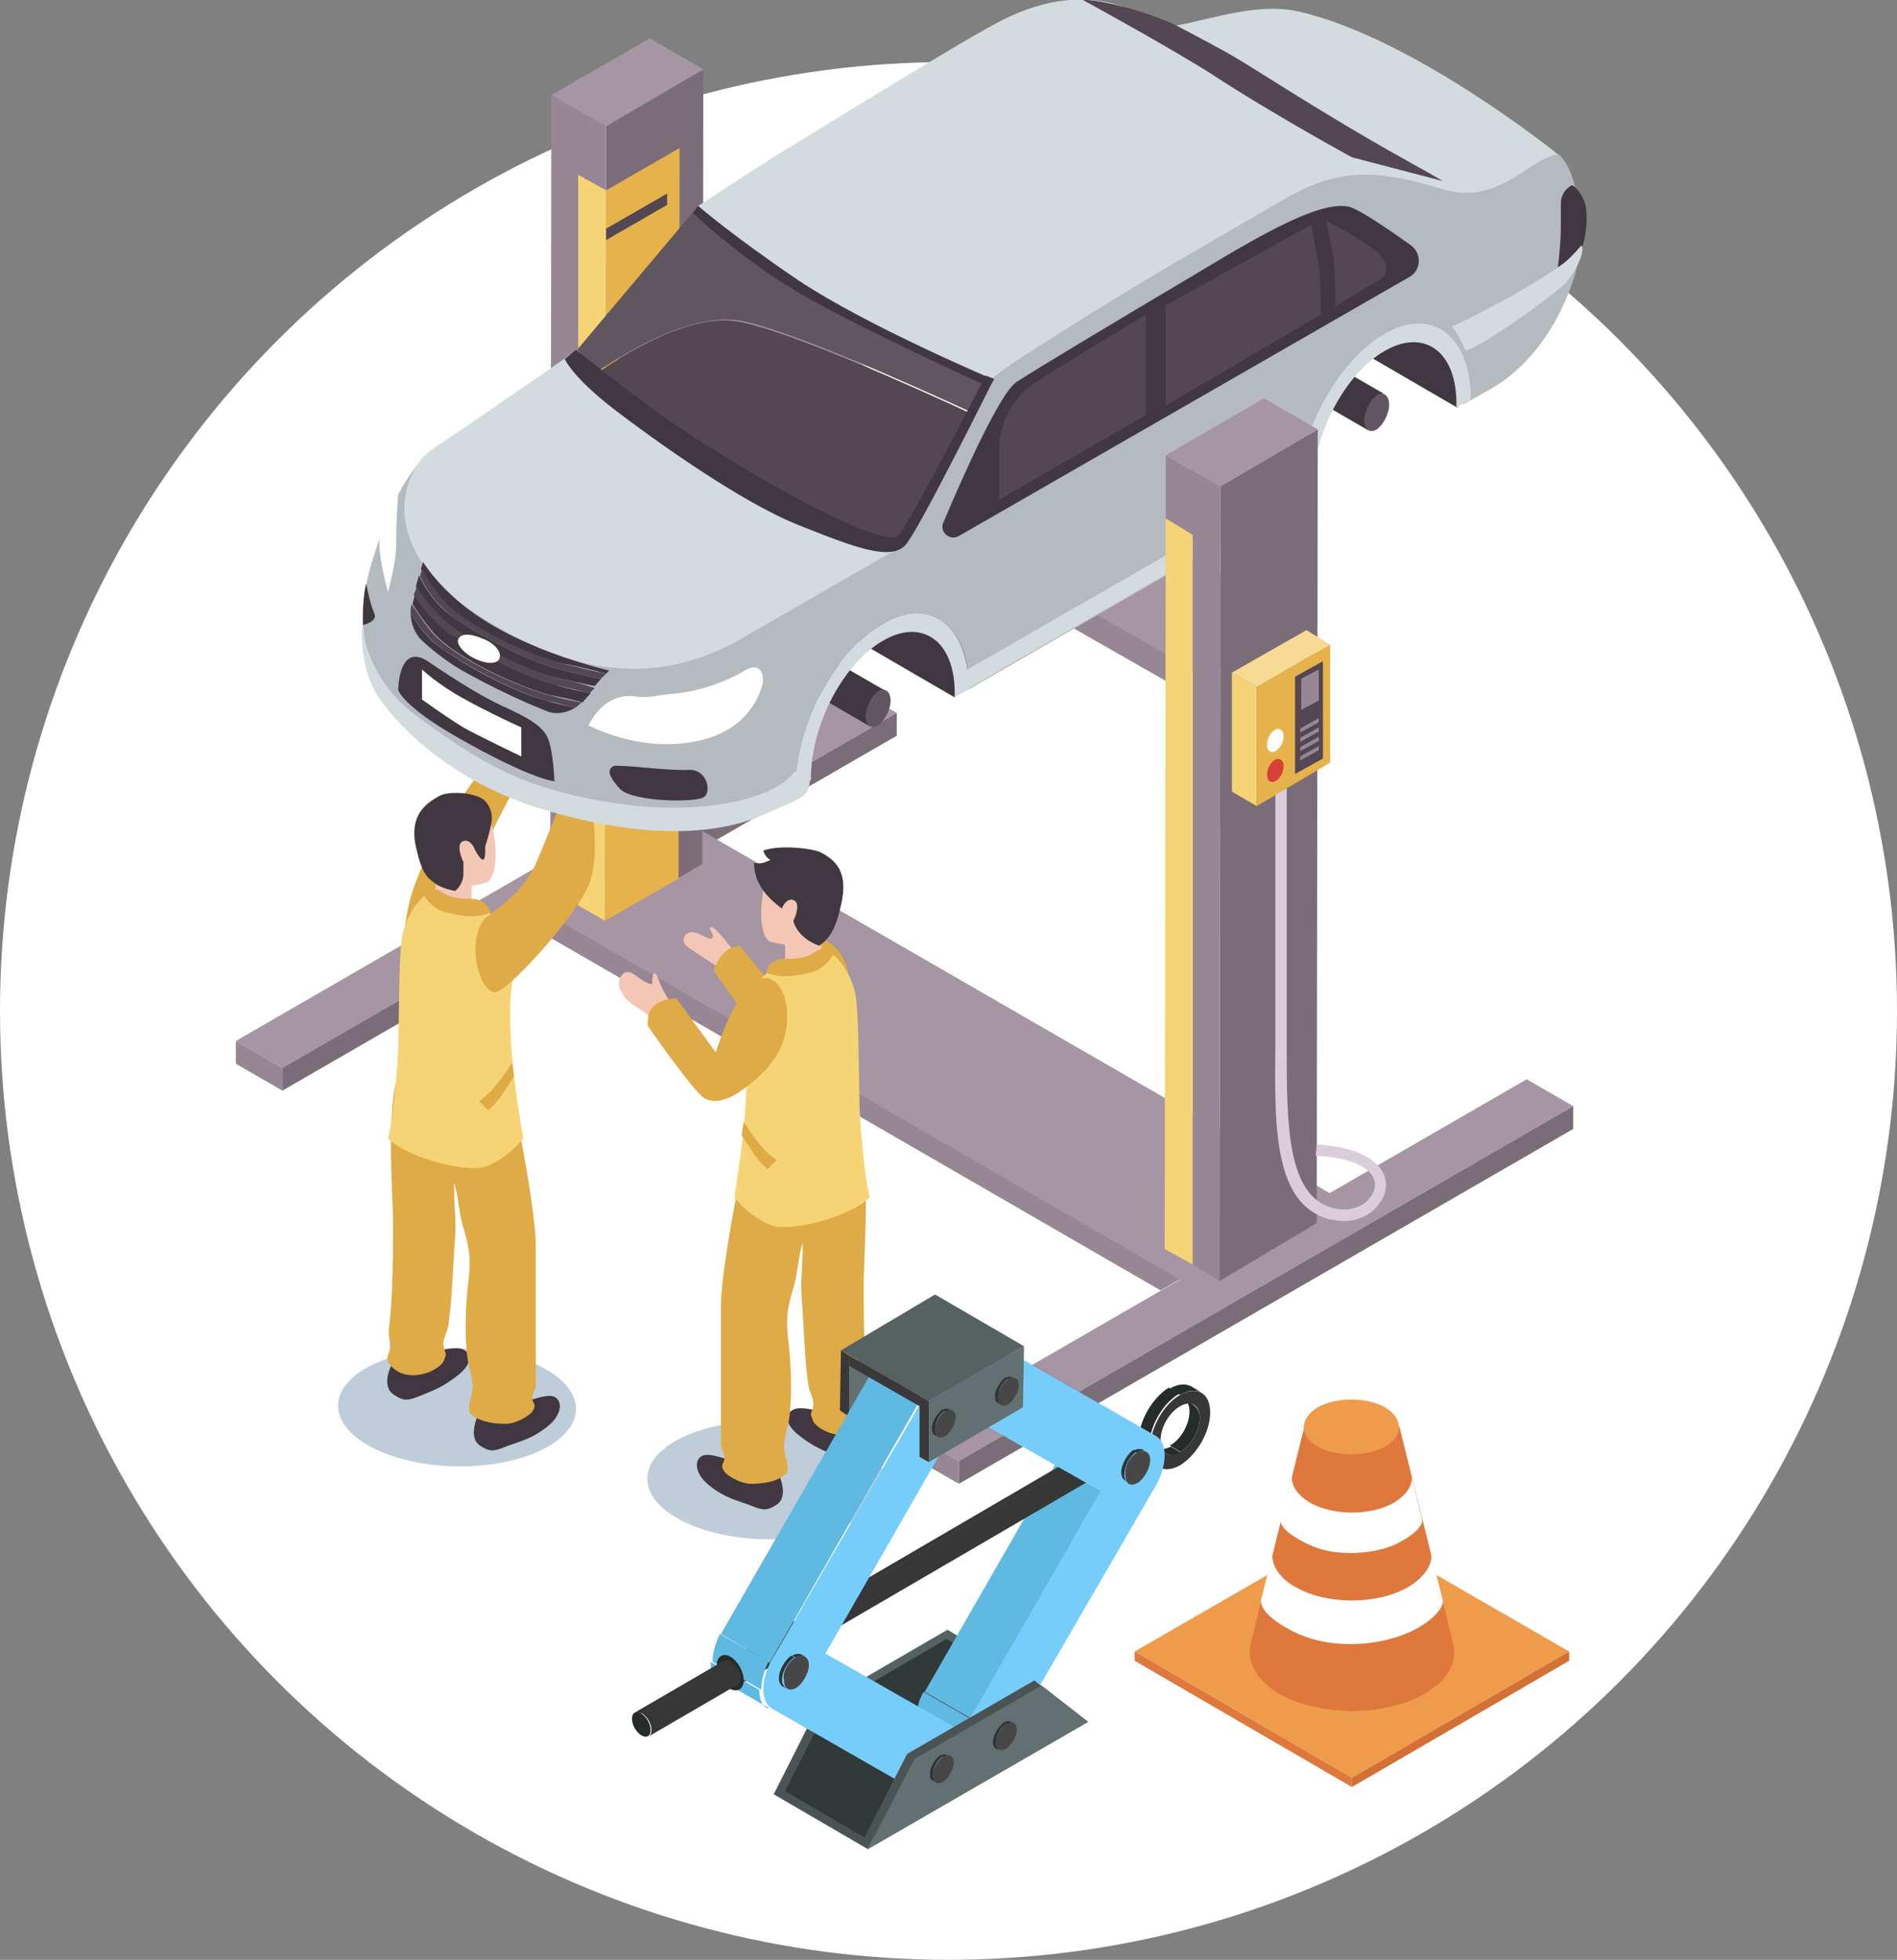 <?xml version="1.0" encoding="utf-8"?>
<!-- Generator: Adobe Illustrator 25.3.1, SVG Export Plug-In . SVG Version: 6.00 Build 0)  -->
<svg version="1.1" id="レイヤー_1" xmlns="http://www.w3.org/2000/svg" xmlns:xlink="http://www.w3.org/1999/xlink" x="0px"
	 y="0px" viewBox="0 0 183.4 189.4" style="enable-background:new 0 0 183.4 189.4;" xml:space="preserve">
<rect x="0" y="0" width="183.4" height="189.4" fill="#808080" stroke="none"/>
<style type="text/css">
	.st0{fill:#FFFFFF;}
	.st1{fill:#BFCCD9;}
	.st2{fill:#A695A3;}
	.st3{fill:#7B6D78;}
	.st4{fill:#978795;}
	.st5{fill:#F6D375;}
	.st6{fill:#E6B24C;}
	.st7{fill:#534751;}
	.st8{fill:#DEAB46;}
	.st9{fill:#413740;}
	.st10{fill:#F4C6B5;}
	.st11{fill:#D4DBDF;}
	.st12{fill:#60565F;}
	.st13{opacity:0.15;}
	.st14{fill:#D9CED9;}
	.st15{fill:#F7DB94;}
	.st16{fill:#D64037;}
	.st17{fill:#EE9C4B;}
	.st18{fill:#DE783C;}
	.st19{fill:#D37036;}
	.st20{enable-background:new    ;}
	.st21{fill:#262B2B;}
	.st22{fill:#373737;}
	.st23{fill:#637071;}
	.st24{fill:#39383A;}
	.st25{fill:#4A5455;}
	.st26{fill:#313838;}
	.st27{fill:#556162;}
	.st28{fill:#60B9E0;}
	.st29{clip-path:url(#SVGID_2_);enable-background:new    ;}
	.st30{clip-path:url(#SVGID_4_);enable-background:new    ;}
	.st31{fill:#BCC5C6;}
	.st32{fill:#753713;}
	.st33{fill:#B94530;}
	.st34{fill:#76CDF9;}
	.st35{clip-path:url(#SVGID_6_);enable-background:new    ;}
	.st36{clip-path:url(#SVGID_8_);enable-background:new    ;}
	.st37{fill:#566262;}
	.st38{fill:#2E3535;}
	.st39{fill:#474747;}
</style>
<g>
	<circle class="st0" cx="91.7" cy="97.7" r="91.7"/>
</g>
<ellipse transform="matrix(1.772786e-02 -1 1 1.772786e-02 -92.598 177.696)" class="st1" cx="44.1" cy="136" rx="5.7" ry="11.5"/>
<ellipse transform="matrix(1.772786e-02 -1 1 1.772786e-02 -70.332 214.62)" class="st1" cx="74.1" cy="143.1" rx="5.7" ry="11.5"/>
<g>
	<g>
		<g>
			<polygon class="st2" points="152.1,106.9 92.7,141.2 88.2,138.6 147.6,104.3 			"/>
			<polygon class="st3" points="152.1,106.9 152.1,109.1 92.7,143.4 92.7,141.2 			"/>
			<polygon class="st4" points="88.2,138.6 88.2,140.8 92.7,143.4 92.7,141.2 			"/>
		</g>
		<g>
			<polygon class="st2" points="86.7,68.9 27.3,103.2 22.8,100.6 82.2,66.3 			"/>
			<polygon class="st3" points="86.7,68.9 86.7,71.1 27.3,105.4 27.3,103.2 			"/>
			<polygon class="st4" points="53,88.3 53,90.5 112.2,124.7 114.1,123.6 			"/>
			<polygon class="st4" points="22.8,100.6 22.8,102.8 27.3,105.4 27.3,103.2 			"/>
		</g>
		<polygon class="st2" points="116.4,125 50,86.6 64.4,78.3 130.8,116.6 		"/>
		<g>
			<polygon class="st3" points="67.9,83.5 58.5,89 58.6,12.2 68,6.7 			"/>
			<polygon class="st4" points="58.6,12.2 53.3,9.2 53.2,85.9 58.5,89 			"/>
			<polygon class="st5" points="55.9,16.9 55.9,87.5 58.5,89 58.6,18.4 			"/>
			<polygon class="st6" points="65.7,14.3 65.6,84.9 58.5,89 58.6,18.4 			"/>
			<polygon class="st2" points="53.3,9.2 58.6,12.2 68,6.7 62.8,3.7 			"/>
		</g>
		<polygon class="st2" points="88.2,49.2 116.3,65.5 125.7,60 97.7,43.7 		"/>
		<polygon class="st4" points="88.2,49.2 88.2,50.7 98.5,57.7 112.7,65.8 112.7,63.2 		"/>
		<g>
			<polygon class="st2" points="58.5,31.9 86.7,48.1 96.1,42.6 68,26.3 			"/>
			<polygon class="st4" points="58.5,31.9 58.6,34 74,43 86.7,49.8 86.7,48.1 			"/>
			<polygon class="st3" points="96.1,42.6 86.7,48.1 86.7,49.8 96.1,44.2 			"/>
		</g>
		<polygon class="st7" points="64.5,43 58.6,46.3 58.6,47.5 64.5,44.1 		"/>
		<polygon class="st7" points="64.5,34.7 58.6,38.1 58.6,39.2 64.5,35.8 		"/>
		<polygon class="st7" points="64.5,27 58.6,30.4 58.6,31.5 64.5,28.1 		"/>
		<polygon class="st7" points="64.5,18.7 58.6,22.1 58.6,23.2 64.5,19.8 		"/>
		<g>
			<path class="st8" d="M39,91.1c0,0,0.1-1.9,0.6-4c0.4-1.6,1.5-4.2,2.3-5.7c2-3.5,5.9-8.8,5.9-8.8l2.9,1.8c0,0-3.3,6.1-3.6,7
				c-0.3,0.9-3.8,9-3.8,9L39,91.1z"/>
			<path class="st9" d="M48.7,136.3c0,0,2.9-1.3,4.3-1.4c1.4-0.1,1.6,1.6,0,2.9c-1.6,1.3-2.8,1.5-4.1,2c-1.2,0.5-1.6,0.5-2.5-0.1
				c-1.2-0.8-0.2-2.9-0.2-2.9L48.7,136.3z"/>
			<path class="st9" d="M40.3,131.3c0,0,2.3-1,3.7-1c1.4-0.1,2,1.2,0.4,2.5c-1.6,1.3-2.6,1.6-3.8,2.1c-1.2,0.5-1.6,0.5-2.5-0.1
				c-1.3-0.8-0.3-2.9-0.2-2.9L40.3,131.3z"/>
			<path class="st8" d="M48.9,102.7c0,0,2.9,13.4,2.9,17.7c0,4.6,0,10.2,0,13.3c0,0.7-0.6,1.2-0.2,1.9c0.2,0.3,0,0.7-0.3,1
				c-0.6,0.5-1.6,1-2.4,1c-2.8,0-3.5-1.1-3.5-1.1s-0.1-0.4,0-1c0.1-0.4,0.3-0.9,0.3-1.6c-0.1-1.4-0.5-1.8-0.6-3.6
				c-0.2-2,0-5.2,0.2-6.6c0.3-2.6-0.1-3.6-0.6-5.4c-0.3-1-0.4-2.8-0.8-4c0,3.4,0.3,3,0,6.7c-0.1,1.4-0.2,4.5-0.5,6.7
				c-0.1,0.9-0.3,1.1-0.5,1.8c-0.1,0.7,0.1,1,0.2,1.3c0,0.3-0.2,0.7-0.3,0.9c-0.9,1.1-3.6,1.9-5,0.3c-0.3-0.4-0.5-0.6-0.2-1.3
				c0.3-0.6-0.1-1.4,0-2.3c0.4-3.1,0.4-7.7,0.4-10.6c-0.1-4-0.9-13.8,1.5-15.7C41.4,100.7,48.9,102.7,48.9,102.7z"/>
			<path class="st10" d="M45.6,78.2c-1-0.7-2.9-0.5-3.8,1.3c-0.5,1,0.2,3.6,0.3,5.5c0.1,1.5-0.4,2.4-0.4,2.4s0,0,1.3,0.5
				c1.3,0.5,2.6,0,2.6,0l0-2.3c0,0,1.4-0.2,1.6-0.4c0.6-0.5,0.9-2.1,0.6-4.2C47.4,77.9,46,78.4,45.6,78.2z"/>
			<path class="st5" d="M49.9,93.7c0.8-1.6-1-3.7-1.8-4.7c-1-1.3-2.5-1.8-2.5-1.8L41,86.6c0,0-1.6,1.3-2.1,3.8
				c-0.3,1.5-0.3,5.6-0.4,10.9c-0.1,2.6-0.6,7.6-1,8.7c1.6,1.7,7.1,3.3,9.2,2.8c1.3-0.3,3.1-1.7,3.9-2.8
				C50.2,108.1,48.4,97.1,49.9,93.7z"/>
			<path class="st8" d="M46,86.9c-0.8-0.1-2.2,0.1-3.3-0.7c-1.2-0.8-1.7,0.3-1.7,0.3s0.6,1.2,1.9,1.6c1.3,0.4,3.2,0.7,4.5,0.1
				C47.3,87.4,46.5,87,46,86.9z"/>
			<path class="st9" d="M46.9,81.8c0.2-0.5,0.5-1.7,0.6-2.2c0.1-0.6,0.1-1.4-0.6-2.2c-0.8-0.8-3.4-1-4.4-0.5c-1,0.6-3,1.6-2.3,4.9
				c0.6,2.7,1.1,3,1.9,3.6c0.7,0.5,1.9,0.7,1.9,0.7s0.7-0.5,0.8-1.5c0-0.3,0-1.3,0-1.3s-0.7-1.4-0.2-1.9c0.6-0.5,1.2,0.3,1.3,0.7
				C46.5,83.2,47,83.7,46.9,81.8z"/>
			<path class="st8" d="M47.1,88.6c-1.9,1.5-1.2,6.6,0.6,7.3c1,0.4,7.5-6.8,9.1-10.1c1.2-2.4,0.5-7.3,0.5-7.3L54,78.1
				c0,0-1.3,3.3-2.3,5.6C50.6,85.9,49.2,87,47.1,88.6z"/>
			<path class="st8" d="M49.5,102.7c0,0-1.2,1.9-2,2.7c-0.8,0.8-1.2,1-1.2,1l0.9,0.9c0,0,0.8-0.7,1.4-1.6c0.6-0.9,1.1-1.7,1.1-1.7
				L49.5,102.7z"/>
		</g>
		<g>
			<path class="st9" d="M92.3,67.4l-11.7-6.8c0,0,2-4,7-2.6c5,1.4,7.8,3.1,7.8,3.1L92.3,67.4z"/>
			<path class="st9" d="M140.9,39.4l-11.7-6.8c0,0,2-4,7-2.6c5,1.4,7.8,3.1,7.8,3.1L140.9,39.4z"/>
			<path class="st11" d="M150.6,14.9c0,0-14-11.3-25.1-13.8c-4.6-1-9.6,1.3-13.5,1.6l-4.1,4L137.7,25l12.2-6.5
				C151,17.8,151.7,15.5,150.6,14.9z"/>
			<g>
				<path class="st7" d="M56.8,36.7c1.3,1.6,4,4,9.2,7.7c12.7,8.9,21.6,8.2,21.6,8.2l7-12.3c-7.3-3.4-18.4-8.3-23.1-9.2
					C66.9,30.2,60.7,33.9,56.8,36.7z"/>
				<path class="st12" d="M67.5,19.9L55.8,33.8c0,0-0.8,0.6,1,2.8c3.9-2.8,10.1-6.4,14.8-5.6c4.7,0.9,15.7,5.8,23.1,9.2l1.9-3.4
					L67.5,19.9z"/>
			</g>
			<path class="st11" d="M67.5,19.9c0,0,1.3,1.9,8.9,7.2c7.1,5,20.1,9.8,20.1,9.8s9.3-7,16.6-11.1c7.3-4.1,20.2-9.4,20.2-9.4
				L112,2.6c0,0-5.7-5.6-15.4-0.5C93,4,86.4,8.1,77.2,13.7C73.7,15.8,70.3,18.1,67.5,19.9z"/>
			<path class="st11" d="M130.4,14.9l6.2,1.1l6.2,3.4c0,0-12.2-1.6-13.4-2.1C128.2,16.8,130.4,14.9,130.4,14.9z"/>
			<polygon class="st9" points="84.1,70.2 69.8,61.9 70.6,58.1 85.5,66.7 			"/>
			<path class="st12" d="M86.1,67.7c0,0.9-0.6,2-1.2,2.4c-0.7,0.4-1.2,0-1.2-0.9c0-0.9,0.6-2,1.2-2.4C85.5,66.4,86.1,66.8,86.1,67.7
				z"/>
			<polygon class="st9" points="132.3,41.6 118,33.3 118.8,29.4 133.7,38 			"/>
			<path class="st12" d="M134.3,39.1c0,0.9-0.6,2-1.2,2.4c-0.7,0.4-1.2,0-1.2-0.9c0-0.9,0.6-2,1.2-2.4
				C133.7,37.8,134.3,38.2,134.3,39.1z"/>
			<g>
				<path class="st11" d="M150.6,14.9c-2.8,0.5-5.3,4.5-10.3,3.6c-1.4-0.3-5.7-1.9-9.2-1.6c-3.7,0.3-5.8,1.7-9.1,3.6
					c-2.7,1.6-12.1,6.9-19.4,11.6c-4.1,2.6-6.9,4.2-7.9,5.9c-0.7,1.2-3.3,7.2-5.8,11.9c-0.5,0.9-1.1,1.8-1.9,2.6L41.1,44
					c0,0-2.6,2.7-4.2,7.5c-0.6,1.8-2.5,6.4-1.6,10.6c0.8,3.8,3.5,7.7,8.4,10.6c16.8,9.7,26.3,7.5,33.2,3.6c0-6.2,3.8-13.3,8.4-16
					c4.6-2.7,8.4,0.2,8.4,6.3c9.9-5.7,22.5-13,32.6-18.8c0.2-1.6,1.1-6.9,2-8.4c1.8-3.1,6.4-7.4,8.4-7.2c6.5,0.6,3.8,7.4,4.9,6.8
					c1.6-0.9,2.5-1.4,2.5-1.4c5.1-2.9,7.7-8.7,8.5-12.4C153,23.1,152.8,16.4,150.6,14.9z"/>
				<path class="st13" d="M150.6,14.9c-2.8,0.5-5.3,4.5-10.3,3.6c-1.4-0.3-5.7-1.9-9.2-1.6c-3.7,0.3-5.8,1.7-9.1,3.6
					c-2.7,1.6-12.1,6.9-19.4,11.6c-4.1,2.6-6.9,4.2-7.9,5.9c-0.7,1.2-3.3,7.2-5.8,11.9c-0.5,0.9-1.1,1.8-1.9,2.6L41.1,44
					c0,0-2.6,2.7-4.2,7.5c-0.6,1.8-2.5,6.4-1.6,10.6c0.8,3.8,3.5,7.7,8.4,10.6c16.8,9.7,26.3,7.5,33.2,3.6c0-6.2,3.8-13.3,8.4-16
					c4.6-2.7,8.4,0.2,8.4,6.3c9.9-5.7,22.5-13,32.6-18.8c0.2-1.6,1.1-6.9,2-8.4c1.8-3.1,6.4-7.4,8.4-7.2c6.5,0.6,3.8,7.4,4.9,6.8
					c1.6-0.9,2.5-1.4,2.5-1.4c5.1-2.9,7.7-8.7,8.5-12.4C153,23.1,152.8,16.4,150.6,14.9z"/>
				<path class="st11" d="M85.3,60.3c-4.6,2.7-8.4,9.8-8.4,16c0.2-0.1,0.4-0.2,0.6-0.4c0.1-0.1,0.4-0.3,0.9-0.5c0-0.1,0-0.1,0-0.2
					c0-5.1,3.1-11.1,7-13.3c3.8-2.2,7,0.1,6.9,5.3c0,0.1,0,0.1,0,0.2c0.4-0.3,0.9-0.5,1.4-0.8C93.6,60.4,89.9,57.6,85.3,60.3z"/>
			</g>
			<path class="st11" d="M133.8,32.3c-4.6,2.7-8.4,9.8-8.4,16c0.2-0.1,0.4-0.2,0.6-0.4c0.1-0.1,0.4-0.3,0.9-0.5c0-0.1,0-0.1,0-0.2
				c0-5.1,3.1-11.1,7-13.3c3.8-2.2,7,0.1,6.9,5.3c0,0.1,0,0.1,0,0.2c0.4-0.3,0.9-0.5,1.4-0.8C142.2,32.4,138.4,29.6,133.8,32.3z"/>
			<path class="st11" d="M55.8,33.8c0,0-5.8,4.1-13.7,9.4c-3.9,2.6-5.3,10.1,3.9,16.1c10.8,7.1,19,6.3,25.9,2.3
				c7.4-4.3,15.8-9.1,15.8-9.1s-5.7,0-17-6.8C61.4,40.4,55.8,33.8,55.8,33.8z"/>
			<path class="st9" d="M92.7,51.8c-0.9,0.5-1.9-0.4-1.5-1.3c1.9-4.5,5.5-12.6,7.1-13.6c2-1.3,9-5.5,17.6-10.6
				c6.3-3.8,11.9-7,14.6-6.3c1,0.3,3.8,2.2,5.9,3.7c1.1,0.8,1,2.5-0.2,3.1L92.7,51.8z"/>
			<path class="st7" d="M104.7,0c0,0,8.6,4.7,12.5,7.2c5.8,3.8,13.5,8,13.5,8l8.8,2.3c-2.4-1.4,0,0-4.6-2.6
				c-6.6-3.7-13.7-8.3-14.9-9c-1.6-1-4.7-2.6-6.4-3.5C110.1,0.8,105.8-0.1,104.7,0z"/>
			<path class="st0" d="M56.9,70.1c0.9-1.8,2.5-3.1,4.5-2.8c1.5,0.2,1.7-0.1,4.1-0.3c2.7-0.3,5.2-1.4,6.5-2.2c1.7-1,1.9,0.7,1.7,1.4
				c-0.7,2.5-2.6,4.3-5.1,5.1C62.6,73.2,56.9,70.1,56.9,70.1z"/>
			<g>
				<path class="st9" d="M54.3,64.1c1.6,0.3,3.2,0.7,4.3,1l0.3-0.3c0,0-7.6-1.7-12.9-5.4c-3.5-2.4-5.1-5.1-5.1-5.1L40.7,55
					c0.4,0.7,1,1.6,1.9,2.8C44.8,60.5,51.6,63.6,54.3,64.1z"/>
				<path class="st9" d="M53.8,65.5c1.3,0.3,2.6,0.6,3.7,0.8l0.6-0.7c-1.2-0.2-2.8-0.6-4.3-1c-2.9-0.8-7.1-3-9.9-4.9
					c-1.8-1.2-2.9-3-3.4-4.1l-0.3,1.1c0.4,0.7,1,1.5,1.9,2.5C44.5,61.8,51.2,65,53.8,65.5z"/>
				<path class="st9" d="M42.9,62.8c-1.6-1-2.6-2.5-3.2-3.6c0,1,0.4,2.1,1.2,2.8c1.1,1,2.6,2.2,4.5,3.2c3.5,1.9,5.9,2.9,7.4,3.5
					c0.9,0.4,2,0.2,2.8-0.3c-0.9-0.2-1.9-0.4-2.8-0.7C49.8,66.9,45.6,64.7,42.9,62.8z"/>
				<path class="st9" d="M43.5,61.2c-1.6-1.1-2.7-2.6-3.4-3.7l-0.2,0.8c0,0,0,0.1,0,0.1c0.4,0.7,1,1.5,1.8,2.5
					c2.1,2.7,9,5.7,11.6,6.3c1,0.2,2.1,0.4,3,0.7c0,0,0,0,0,0l0.8-0.9c-1.1-0.2-2.4-0.5-3.7-0.9C50.4,65.3,46.2,63,43.5,61.2z"/>
				<path class="st7" d="M41.6,60.9c-0.8-1-1.4-1.9-1.8-2.5c-0.1,0.3-0.1,0.6-0.1,0.8c0.6,1.1,1.6,2.5,3.2,3.6
					c2.8,1.9,7,4.1,9.9,4.9c1,0.2,1.9,0.5,2.8,0.7c0.2-0.1,0.4-0.3,0.6-0.5c-0.9-0.2-2-0.4-3-0.7C50.6,66.6,43.7,63.6,41.6,60.9z"/>
				<path class="st7" d="M53.8,65.5c-2.6-0.6-9.3-3.7-11.6-6.3c-0.9-1-1.5-1.8-1.9-2.5L40,57.5c0.7,1.1,1.9,2.6,3.4,3.7
					c2.8,1.9,7,4.1,9.9,4.9c1.3,0.3,2.6,0.6,3.7,0.9l0.5-0.5C56.4,66.1,55.1,65.8,53.8,65.5z"/>
				<path class="st7" d="M43.9,59.7c2.8,1.9,7,4.1,9.9,4.9c1.5,0.4,3.1,0.8,4.3,1l0.5-0.5c-1.1-0.2-2.7-0.6-4.3-1
					c-2.6-0.6-9.5-3.6-11.6-6.3c-1-1.2-1.6-2.2-1.9-2.8l-0.2,0.7C41.1,56.8,42.2,58.5,43.9,59.7z"/>
			</g>
			<path class="st0" d="M38.5,47.6c0,0-0.2,2.4-0.2,5c0,1.9-0.8,4.6-0.8,4.6s-1-3.7-0.8-5C36.9,49.5,38.5,47.6,38.5,47.6z"/>
			<path class="st9" d="M38.5,66.7c0,0,0-4.8,3-2.7c2.8,1.9,5.1,3.3,7,4.2c2.2,1,3.8,1.8,4.4,3c0.6,1.2,0.7,4.3,0.7,4.3
				s-2.1-0.1-9.3-4.2C39,68.3,38.5,66.7,38.5,66.7z"/>
			<path class="st0" d="M40.8,64.7l0,2.9c0,0,2.2,1.6,4,2.7c1.2,0.7,5.6,2.8,5.6,2.8l0-2.8c0,0-3.1-1.4-5.6-2.8
				C42.4,66.2,40.8,64.7,40.8,64.7z"/>
			<path class="st11" d="M35,60.3c0,0-0.4,4.1,1.6,7.1c2.1,3,7.3,8.4,16.5,11c10.4,3,17,2,20.8,0.3c3.8-1.7,4.3-1.6,4.4-3.4
				c0.1-1.8-1.6-0.6-1.6-0.6s-1.7,2.8-9.7,3.3c-4.3,0.3-9.8-0.5-14.3-1.9c-4.1-1.2-8.1-3.7-12-6.6C35.2,65.7,35,60.3,35,60.3z"/>
			<path class="st9" d="M59.5,74c-0.4,0-0.7,0.5-0.5,0.9c0.2,0.5,0.6,1,1,1.4c1.3,1.2,7.4,1.3,8.1,0.7c0.7-0.6,0.2-2.6-1.4-2.6
				C64.5,74.5,61.4,74,59.5,74z"/>
			<path class="st9" d="M35.4,56.4c0,0,0.4,2.1,0.8,2.9c0.3,0.8-1.1,1.1-1.1,1.1S35,57.9,35.4,56.4z"/>
			<path class="st0" d="M48.3,63.6c-0.2,0.6-1.2,0.6-2.3,0.1c-1.1-0.5-1.9-1.4-1.7-1.9c0.2-0.6,1.2-0.6,2.3-0.1
				C47.8,62.1,48.5,63,48.3,63.6z"/>
			<path class="st9" d="M54.6,34.7c0,0,0.7,1.7,4.7,4.8c3.9,3,12.3,9,17.8,11.2c5.5,2.2,9.1,3.6,10.5,1.9c1.4-1.7,8.5-16,8.5-16
				l-0.8-0.3c0,0-7.5,14.6-8.5,15.5c-0.9,0.8-7.9-1.9-20.4-10c-4.7-3.1-10.7-8-10.7-8L54.6,34.7z"/>
			<path class="st9" d="M67.5,19.9L67,20.6c0,0,4.4,4.2,9.9,7.5c5.5,3.3,18.7,9.3,18.7,9.3l0.5-0.7c0,0-12.3-5.2-18.9-9.6
				C70.7,22.7,67.5,19.9,67.5,19.9z"/>
			<polygon class="st11" points="126.4,45.8 93,65 93,66.9 93.5,66.6 126.8,47.4 			"/>
			<path class="st7" d="M110.8,30.4l0,9.7l-14.2,8.2c0,0,0-3.7,0-5.2c0-0.9,0.3-2.1,0.9-3.3c0.5-1,1.6-2.3,3-3.1
				C104.3,34.3,110.8,30.4,110.8,30.4z"/>
			<path class="st7" d="M112.7,29.5l0,9.7l15-8.8c0,0,0-3.7-0.2-4.8c-0.2-1-0.7-3.9-0.7-3.9L112.7,29.5z"/>
			<path class="st7" d="M128.2,21.3c0,0,0.6,2.7,0.7,3.7c0.2,1,0.2,4.6,0.2,4.6s3.4-2.1,4.2-2.5c0.8-0.4,1.4-1.6-0.6-3.1
				C131.2,22.9,128.2,21.3,128.2,21.3z"/>
			<path class="st9" d="M152,17.9l-0.2,0.1c-0.6,0.4-0.9,1-0.9,1.7l0,2.2c0,1.9-0.3,4-0.3,4l2.1-1.3c0,0,1-2.1,0.6-4.7
				C152.9,18.4,152,17.9,152,17.9z"/>
			<path class="st11" d="M140.3,31.6c0,0,6.3-2.9,10.8-6.1c0.7-0.5,1.8-1.8,1.8-1.8s0.6,0.8-1.4,3.5c-0.7,0.9-7.7,6-9.8,6.7
				C140.7,31.6,140.3,31.6,140.3,31.6z"/>
		</g>
		<g>
			<polygon class="st3" points="127.3,118.2 117.9,123.8 118,47 127.4,41.5 			"/>
			<polygon class="st4" points="118,47 112.7,44 112.7,50.1 115.3,51.7 115.3,122.2 117.9,123.8 			"/>
			<polygon class="st5" points="112.7,50.1 112.6,120.7 115.3,122.2 115.3,51.7 			"/>
			<polygon class="st2" points="112.7,44 118,47 127.4,41.5 122.2,38.5 			"/>
		</g>
		<g>
			<path class="st14" d="M129.9,118c-0.5,0-1-0.1-1.5-0.2c-5.2-1.5-5.2-8.8-5.1-16.6l0-29.8l1.1,0l0,29.8c0,7.3,0,14.2,4.3,15.5
				c1.7,0.5,3.1-0.1,3.7-0.9c0.5-0.6,0.7-1.3,0.4-1.9c-0.2-0.6-1.3-2-5.6-2.2l0.1-1.1c4.8,0.3,6.1,2,6.5,2.9c0.4,1,0.2,2.1-0.6,3
				C132.4,117.5,131.2,118,129.9,118z"/>
		</g>
		<g>
			<polygon class="st5" points="119.1,65 119.1,76.5 121.5,77.9 121.5,66.4 			"/>
			<polygon class="st15" points="119.1,65 121.5,66.4 128.6,62.3 126.3,60.9 			"/>
			<polygon class="st6" points="128.6,73.7 121.5,77.9 121.5,66.4 128.6,62.3 			"/>
			<polygon class="st7" points="127.9,73.3 125.2,74.8 125.2,65.4 127.9,63.9 			"/>
			<polygon class="st4" points="125.8,65.6 125.8,68.6 127.5,67.7 127.5,64.7 			"/>
			<polygon class="st4" points="125.7,70.4 125.7,70.8 127.5,69.8 127.5,69.4 			"/>
			<polygon class="st4" points="125.7,71.3 125.7,71.7 127.5,70.7 127.5,70.3 			"/>
			<polygon class="st4" points="125.7,72.2 125.7,72.6 127.5,71.6 127.5,71.2 			"/>
			<polygon class="st4" points="125.7,73.1 125.7,73.5 127.5,72.5 127.5,72.1 			"/>
			<path class="st16" d="M124.1,74c0,0.6-0.3,1.2-0.8,1.5c-0.4,0.2-0.8,0-0.8-0.6c0-0.6,0.3-1.2,0.8-1.5
				C123.7,73.2,124.1,73.5,124.1,74z"/>
			<path class="st0" d="M124.1,71.1c0,0.6-0.3,1.2-0.8,1.5c-0.4,0.2-0.8,0-0.8-0.6c0-0.6,0.3-1.2,0.8-1.5
				C123.7,70.3,124.1,70.6,124.1,71.1z"/>
		</g>
		<g>
			<path class="st10" d="M71.1,92.1c0,0-1.6-2.1-2.1-2.4c-0.4-0.3-0.4,0.1-0.3,0.2c0.1,0.2,0.4,0.6,0.1,0.8
				c-0.3,0.2-1.4-0.8-2.1-0.6c-0.7,0.2-0.9,1-0.1,1.5c0.7,0.5,3.2,2.1,3.2,2.1L71.1,92.1z"/>
			<path class="st8" d="M75.6,96.4l-4.1-5c0,0-0.9,0-1.7,0.9c-0.4,0.4-0.8,1.5-0.8,1.5s3.5,5.1,5.2,6.8c0.6,0.6,2,0.9,4-0.6
				C80.9,98,75.7,96.2,75.6,96.4z"/>
			<path class="st8" d="M79.3,90.7c0,0,1.8,0.4,2.5,2.6c0.7,2.2,0.2,4,0.2,4l-3.3-1.7L79.3,90.7z"/>
			<path class="st9" d="M72.8,142c0,0-2.9-1.3-4.3-1.4c-1.4-0.1-1.6,1.6,0,2.9c1.6,1.3,2.8,1.5,4.1,2c1.2,0.5,1.6,0.5,2.5-0.1
				c1.2-0.8,0.2-2.9,0.2-2.9L72.8,142z"/>
			<path class="st9" d="M81.2,137.1c0,0-2.3-1-3.7-1c-1.4-0.1-2,1.2-0.4,2.5c1.6,1.3,2.6,1.6,3.8,2.1c1.2,0.5,1.6,0.5,2.5-0.1
				c1.3-0.8,0.3-2.9,0.2-2.9L81.2,137.1z"/>
			<path class="st8" d="M72.6,108.5c0,0-2.9,13.4-2.9,17.7c0,4.6,0,10.2,0,13.3c0,0.7,0.6,1.2,0.2,1.9c-0.2,0.3,0,0.7,0.3,1
				c0.6,0.5,1.6,1,2.4,1c2.8,0,3.5-1.1,3.5-1.1s0.1-0.4,0-1c-0.1-0.4-0.3-0.9-0.3-1.6c0.1-1.4,0.5-1.8,0.6-3.6c0.2-2,0-5.2-0.2-6.6
				c-0.3-2.6,0.1-3.6,0.6-5.4c0.3-1,0.4-2.8,0.8-4c0,3.4-0.3,3,0,6.7c0.1,1.4,0.2,4.5,0.5,6.7c0.1,0.9,0.3,1.1,0.5,1.8
				c0.1,0.7-0.1,1-0.2,1.3c0,0.3,0.2,0.7,0.3,0.9c0.9,1.1,3.6,1.9,5,0.3c0.3-0.4,0.5-0.6,0.2-1.3c-0.3-0.6,0.1-1.4,0-2.3
				c-0.4-3.1-0.4-7.7-0.4-10.6c0.1-4,0.9-13.8-1.5-15.7C80.1,106.4,72.6,108.5,72.6,108.5z"/>
			<path class="st10" d="M75.9,83.9c1-0.7,2.9-0.5,3.8,1.3c0.5,1-0.2,3.6-0.3,5.5c-0.1,1.5,0.4,2.4,0.4,2.4s0,0-1.3,0.5
				c-1.3,0.5-2.6,0-2.6,0l0-2.3c0,0-1.4-0.2-1.6-0.4c-0.6-0.5-0.9-2.1-0.6-4.2C74,83.6,75.5,84.1,75.9,83.9z"/>
			<path class="st5" d="M71.6,99.5c-0.8-1.6,1-3.7,1.8-4.7c1-1.3,2.5-1.8,2.5-1.8l4.7-0.7c0,0,1.6,1.3,2.1,3.8
				c0.3,1.5,0.3,5.6,0.4,10.9c0.1,2.6,0.6,7.6,1,8.7c-1.6,1.7-7.1,3.3-9.2,2.8c-1.3-0.3-3.1-1.7-3.9-2.8
				C71.3,113.8,73.1,102.8,71.6,99.5z"/>
			<path class="st10" d="M65.4,97.7c0,0-1.2-1.6-1.6-2.7c-0.4-1.1-0.6-1.2-0.7-0.6c-0.1,0.4,0.1,0.8-0.2,0.7c-1.1-0.2-2.1-2-2.9-0.7
				c-0.4,0.8,0,1.3,0.4,2c0.3,0.4,1.1,0.9,1.7,1.3c0.6,0.4,2.1,1.8,2.1,1.8L65.4,97.7z"/>
			<path class="st8" d="M75.5,92.7c0.8-0.1,2.2,0.1,3.3-0.7c1.2-0.8,1.7,0.3,1.7,0.3s-0.6,1.2-1.9,1.6c-1.3,0.4-3.2,0.7-4.5,0.1
				C74.2,93.1,75,92.7,75.5,92.7z"/>
			<path class="st9" d="M72.9,83.4c0.7,0.1,0.9,0,1.6-0.3c-0.3-0.1-0.6-0.5-0.7-0.9c1.6-0.6,4.9-0.2,5.6,0.2
				c1.3,0.7,2.7,1.8,1.9,5.1c-0.6,2.7-1.3,3.3-2.1,3.9c-2.2-0.8-2.5-2.4-2.5-2.4s0.7-1.4,0.2-1.9c-0.6-0.5-1.2,0.3-1.3,0.7
				C74.5,87,72.9,85.6,72.9,83.4z"/>
			<path class="st8" d="M71.9,108.4c0,0,1.2,1.9,2,2.7c0.8,0.8,1.2,1,1.2,1l-0.9,0.9c0,0-0.8-0.7-1.4-1.6c-0.6-0.9-1.1-1.7-1.1-1.7
				L71.9,108.4z"/>
			<path class="st8" d="M76.1,98.5c0.1-2.5-1.1-4.6-2.8-3.8c-2.4,1.2-4,6.8-4.1,7l-3.8-5.2c0,0-1.7-0.1-2.5,1.1
				c-0.3,0.4-0.3,1.5-0.3,1.5s3.5,5.1,5.2,6.8c0.6,0.6,2,0.9,4-0.6C74.5,103.4,76,101.3,76.1,98.5z"/>
		</g>
	</g>
	<g>
		<polygon class="st17" points="130.7,171.8 109.7,159.6 130.7,147.5 151.7,159.6 		"/>
		<polygon class="st18" points="109.7,160.5 130.7,172.7 130.7,171.8 109.7,159.6 		"/>
		<polygon class="st19" points="151.7,160.5 130.7,172.7 130.7,171.8 151.7,159.6 		"/>
		<path class="st18" d="M140.5,158.9L140.5,158.9L140.5,158.9c0-0.1-5.2-21-5.2-21h-9.2c0,0-5.2,20.9-5.2,21l0,0l0,0
			c-0.4,1.7,0.6,3.5,2.8,4.8c3.9,2.2,10.2,2.2,14,0C140,162.4,140.9,160.6,140.5,158.9z"/>
		<path class="st17" d="M133.9,139.8c-1.8,1-4.7,1-6.5,0c-1.8-1-1.8-2.7,0-3.8c1.8-1,4.7-1,6.5,0
			C135.7,137.1,135.7,138.8,133.9,139.8z"/>
		<path class="st0" d="M124.9,142.8c0,0.9,0.6,1.7,1.7,2.4c2.3,1.3,6,1.3,8.2,0c1.1-0.7,1.7-1.5,1.7-2.4l1,4.1
			c0,0.9-1.6,1.9-2.7,2.4c-2.4,1-5.9,1.1-8.2,0c-1.3-0.6-2.8-1.5-2.8-2.4L124.9,142.8z"/>
		<path class="st0" d="M123,150.3c0,1.1,0.8,2.3,2.3,3.1c3,1.7,7.8,1.7,10.8,0c1.5-0.9,2.3-2,2.3-3.1l1.1,4.4c0,1.1-1.9,2.5-3.4,3.1
			c-3.2,1.4-7.7,1.5-10.8,0c-1.7-0.8-3.4-2-3.4-3.1L123,150.3z"/>
	</g>
	<g>
		<g>
			<g class="st20">
				<g class="st20">
					<g class="st20">
						<path class="st21" d="M112.8,140.5l-1-0.6c0.3,0.2,0.8,0.2,1.4-0.1l1,0.6C113.6,140.7,113.1,140.7,112.8,140.5L112.8,140.5z"
							/>
					</g>
				</g>
				<g class="st20">
					<g class="st20">
						<path class="st21" d="M114.1,140.3l-1-0.6c1.1-0.6,1.9-2.1,1.9-3.3c0-0.6-0.2-1-0.6-1.2l1,0.6c0.3,0.2,0.6,0.6,0.6,1.2
							C116,138.2,115.2,139.7,114.1,140.3L114.1,140.3z"/>
					</g>
				</g>
				<g class="st20">
					<g class="st20">
						<path class="st21" d="M114.1,134.8l-1-0.6c0.8-0.5,1.6-0.5,2.1-0.2l1,0.6C115.7,134.3,114.9,134.3,114.1,134.8L114.1,134.8z"
							/>
					</g>
				</g>
				<g class="st20">
					<g class="st20">
						<path class="st21" d="M112,141.7l-1-0.6c-0.5-0.3-0.9-1-0.9-1.9c0-1.9,1.3-4.1,2.9-5.1l1,0.6c-1.6,0.9-2.9,3.2-2.9,5.1
							C111.2,140.8,111.5,141.4,112,141.7L112,141.7z"/>
					</g>
				</g>
				<g>
					<path class="st22" d="M114.1,134.8c1.6-0.9,2.9-0.2,2.9,1.7c0,1.9-1.3,4.1-2.9,5.1c-1.6,0.9-2.9,0.2-2.9-1.7
						C111.2,138,112.5,135.7,114.1,134.8z M114.1,140.3c1.1-0.6,1.9-2.1,1.9-3.3c0-1.2-0.9-1.7-1.9-1.1c-1.1,0.6-1.9,2.1-1.9,3.3
						C112.2,140.5,113.1,141,114.1,140.3L114.1,140.3z"/>
				</g>
			</g>
		</g>
		<g>
			<polygon class="st23" points="82.1,132 91.3,126.7 91.3,131.5 82.1,136.9 			"/>
		</g>
		<polygon class="st24" points="81.3,130.5 81.2,136.3 82.1,136.9 82.1,132 82.1,131 		"/>
		<g>
			<g class="st20">
				<g>
					<polygon class="st25" points="83.9,178.7 74.8,173.4 79.2,164.7 88.4,170 					"/>
					<polygon class="st26" points="75.9,173.1 79.6,165.8 87.3,170.3 83.6,177.6 					"/>
				</g>
				<g>
					<polygon class="st27" points="88.4,170 79.2,164.7 91.6,157.5 100.7,162.9 					"/>
					<polygon class="st26" points="80.7,164.7 91.5,158.4 99.3,162.9 88.4,169.1 					"/>
				</g>
				<g>
					<polygon class="st23" points="100.7,162.9 105.2,166.4 83.9,178.7 88.4,170 					"/>
				</g>
			</g>
		</g>
		<g>
			<g class="st20">
				<path class="st28" d="M94.1,170.4l-4.7-2.7c-0.5-0.3-0.8-0.9-0.8-1.7c0-0.8,0.2-1.7,0.7-2.5l4.7,2.7c-0.5,0.9-0.8,1.8-0.7,2.5
					C93.3,169.5,93.6,170.1,94.1,170.4L94.1,170.4z"/>
			</g>
		</g>
		<g>
			<polygon class="st28" points="94.1,166.2 89.4,163.5 102.1,141.4 106.8,144.1 			"/>
		</g>
		<g>
			<g class="st20">
				<g>
					<defs>
						<path id="SVGID_1_" d="M69.2,161.1l38.9-22.7c0.2-0.1,0.4-0.1,0.7,0.1l-38.9,22.7C69.6,161,69.3,161,69.2,161.1z"/>
					</defs>
					<use xlink:href="#SVGID_1_"  style="overflow:visible;fill:#373737;"/>
					<clipPath id="SVGID_2_">
						<use xlink:href="#SVGID_1_"  style="overflow:visible;"/>
					</clipPath>
					<g class="st29">
						<path class="st22" d="M106.7,139.2l-37.6,21.9c0.2-0.1,0.4-0.1,0.7,0.1l36.9-21.5V139.2z"/>
					</g>
				</g>
				<g>
					<defs>
						<path id="SVGID_3_" d="M109.4,140.7l-38.9,22.7c0.2-0.1,0.3-0.3,0.3-0.6c0-0.6-0.4-1.3-0.9-1.6l38.9-22.7
							c0.5,0.3,0.9,1,0.9,1.6C109.7,140.4,109.6,140.6,109.4,140.7z"/>
					</defs>
					<use xlink:href="#SVGID_3_"  style="overflow:visible;fill:#373737;"/>
					<clipPath id="SVGID_4_">
						<use xlink:href="#SVGID_3_"  style="overflow:visible;"/>
					</clipPath>
					<g class="st30">
						<path class="st22" d="M106.7,139.6l-36.9,21.5c0,0,0.1,0,0.1,0.1l36.8-21.4V139.6z"/>
						<path class="st22" d="M106.7,139.7l-36.8,21.4c0.2,0.1,0.3,0.2,0.4,0.4l36.4-21.2V139.7z"/>
						<path class="st22" d="M106.7,140.4l-36.4,21.2c0.1,0.2,0.3,0.4,0.3,0.6l36.1-21V140.4z"/>
						<path class="st22" d="M106.7,141.9v-0.6l-36.1,21c0.1,0.2,0.1,0.3,0.1,0.5c0,0,0,0.1,0,0.1L106.7,141.9z"/>
						<path class="st22" d="M106.7,141.9l-36,21c0,0.2-0.1,0.4-0.3,0.5l36.3-21.1V141.9z"/>
					</g>
				</g>
				<g>
					<path class="st31" d="M69.8,161.1c0.5,0.3,0.9,1,0.9,1.6c0,0.6-0.4,0.8-0.9,0.5c-0.5-0.3-0.9-1-0.9-1.6
						C68.9,161.1,69.3,160.8,69.8,161.1z"/>
				</g>
			</g>
		</g>
		<g>
			<polygon class="st32" points="97.4,130.5 92.7,127.8 107.2,136.1 111.9,138.8 			"/>
		</g>
		<g>
			<polygon class="st32" points="79.5,159.8 74.8,157.1 87.6,164.4 92.3,167.1 			"/>
		</g>
		<g>
			<g class="st20">
				<path class="st33" d="M95.5,130.7l-4.7-2.7c0.7-0.4,1.3-0.5,1.8-0.2l4.7,2.7C96.9,130.2,96.2,130.3,95.5,130.7L95.5,130.7z"/>
			</g>
		</g>
		<g>
			<g class="st20">
				<path class="st33" d="M93.7,136.8l-4.7-2.7c-0.5-0.3-0.8-0.9-0.8-1.7c0-0.8,0.2-1.7,0.7-2.5c0.5-0.9,1.2-1.5,1.8-1.9l4.7,2.7
					c-0.7,0.4-1.3,1.1-1.8,1.9c-0.5,0.9-0.8,1.8-0.7,2.5C93,135.9,93.2,136.5,93.7,136.8L93.7,136.8z"/>
			</g>
		</g>
		<g>
			<g class="st20">
				<path class="st28" d="M74.4,165.1l-4.7-2.7c-0.8-0.3-1-1-1-1.8l4.7,2.7c0,0.8,0.2,1.5,0.8,1.8H74.4z"/>
			</g>
		</g>
		<g>
			<g class="st20">
				<path class="st33" d="M90.4,133.7l-4.7-2.7c0.7-0.4,1.3-0.5,1.8-0.2l4.7,2.7C91.7,133.2,91,133.3,90.4,133.7L90.4,133.7z"/>
			</g>
		</g>
		<g>
			<g class="st20">
				<path class="st28" d="M73.6,163.3l-4.7-2.7c0-0.8,0.2-1.7,0.7-2.7l4.7,2.7C73.8,161.6,73.6,162.5,73.6,163.3L73.6,163.3z"/>
			</g>
		</g>
		<g>
			<polygon class="st28" points="74.4,160.7 69.7,157.9 84.1,132.9 88.8,135.6 			"/>
		</g>
		<g>
			<g class="st20">
				<path class="st33" d="M88.5,135.6l-4.7-2.7c0.5-0.9,1.2-1.5,1.8-1.9l4.7,2.7C89.7,134.1,89,134.8,88.5,135.6L88.5,135.6z"/>
			</g>
		</g>
		<g>
			<path class="st34" d="M90.6,133.7c0.7-0.4,1.3-0.5,1.8-0.2c0.5,0.3,0.8,0.9,0.8,1.7c0,0.8-0.2,1.7-0.7,2.5l-12.7,22.1l12.8,7.3
				c0.5,0.3,0.8,0.9,0.8,1.7c0,0.8-0.2,1.7-0.7,2.5c-0.5,0.9-1.2,1.5-1.8,1.9c-0.7,0.4-1.3,0.5-1.8,0.2l-14.5-8.3
				c-0.5-0.3-0.8-1-0.8-1.8c0-0.8,0.2-1.7,0.7-2.7l14.5-25C89.3,134.8,90,134.1,90.6,133.7z"/>
		</g>
		<path class="st21" d="M69.3,160.9c0-0.8,0.6-1.2,1.3-0.8c0.7,0.4,1.3,1.4,1.3,2.3c0,0.8-0.6,1.2-1.3,0.8
			C69.9,162.8,69.3,161.8,69.3,160.9z"/>
		<g>
			<g class="st20">
				<g>
					<defs>
						<path id="SVGID_5_" d="M61.4,165.5l8.6-5c0.2-0.1,0.4-0.1,0.7,0.1l-8.6,5C61.8,165.5,61.6,165.4,61.4,165.5z"/>
					</defs>
					<use xlink:href="#SVGID_5_"  style="overflow:visible;fill:#373737;"/>
					<clipPath id="SVGID_6_">
						<use xlink:href="#SVGID_5_"  style="overflow:visible;"/>
					</clipPath>
					<g class="st35">
						<path class="st22" d="M61.4,165.5l8.6-5c0.2-0.1,0.4-0.1,0.7,0.1l-8.6,5C61.8,165.5,61.6,165.4,61.4,165.5L61.4,165.5z"/>
					</g>
				</g>
				<g>
					<defs>
						<path id="SVGID_7_" d="M71.3,162.8l-8.6,5c0.2-0.1,0.3-0.3,0.3-0.6c0-0.6-0.4-1.3-0.9-1.6l8.6-5c0.5,0.3,0.9,1,0.9,1.6
							C71.6,162.5,71.5,162.7,71.3,162.8z"/>
					</defs>
					<use xlink:href="#SVGID_7_"  style="overflow:visible;fill:#373737;"/>
					<clipPath id="SVGID_8_">
						<use xlink:href="#SVGID_7_"  style="overflow:visible;"/>
					</clipPath>
					<g class="st36">
						<path class="st22" d="M62,165.6l8.6-5c0,0,0.1,0,0.1,0.1l-8.6,5C62.1,165.6,62.1,165.6,62,165.6L62,165.6z"/>
						<path class="st22" d="M62.2,165.7l8.6-5c0.2,0.1,0.3,0.2,0.4,0.4l-8.6,5C62.5,165.9,62.3,165.8,62.2,165.7L62.2,165.7z"/>
						<path class="st22" d="M62.6,166.1l8.6-5c0.1,0.2,0.3,0.4,0.3,0.6l-8.6,5C62.8,166.5,62.7,166.3,62.6,166.1L62.6,166.1z"/>
						<path class="st22" d="M62.9,166.7l8.6-5c0.1,0.2,0.1,0.3,0.1,0.5c0,0,0,0.1,0,0.1l-8.6,5c0,0,0-0.1,0-0.1
							C63,167.1,63,166.9,62.9,166.7L62.9,166.7z"/>
						<path class="st22" d="M63,167.3l8.6-5c0,0.2-0.1,0.4-0.3,0.5l-8.6,5C62.9,167.7,62.9,167.6,63,167.3L63,167.3z"/>
					</g>
				</g>
				<g>
					<path class="st21" d="M62,165.6c0.5,0.3,0.9,1,0.9,1.6c0,0.6-0.4,0.8-0.9,0.5c-0.5-0.3-0.9-1-0.9-1.6
						C61.1,165.5,61.5,165.3,62,165.6z"/>
				</g>
			</g>
		</g>
		<g>
			<path class="st34" d="M95.5,130.7c0.7-0.4,1.3-0.5,1.8-0.2l14.5,8.3c0.5,0.3,0.8,1,0.8,1.8c0,0.8-0.2,1.7-0.7,2.7l-14.5,25
				c-0.5,0.9-1.2,1.5-1.8,1.9c-0.7,0.4-1.3,0.5-1.8,0.2c-0.5-0.3-0.8-0.9-0.8-1.7c0-0.8,0.2-1.7,0.7-2.5l12.7-22.1l-12.8-7.3
				c-0.5-0.3-0.8-0.9-0.8-1.7c0-0.8,0.2-1.7,0.7-2.5C94.2,131.8,94.9,131.1,95.5,130.7z"/>
		</g>
		<g>
			<polygon class="st23" points="89.8,135.4 99,130.1 98.9,136 89.8,141.3 			"/>
		</g>
		<g>
			<polygon class="st24" points="82.1,131 82.1,132 88.9,135.9 88.9,140.8 89.8,141.3 89.8,135.4 			"/>
		</g>
		<g>
			<g class="st20">
				<g>
					<polygon class="st37" points="81.3,130.5 90.4,125.1 99,130.1 89.8,135.4 					"/>
				</g>
			</g>
		</g>
		<g>
			<polygon class="st25" points="100,162.4 104.5,166 83.2,178.3 87.7,169.5 			"/>
		</g>
		<g>
			<polygon class="st23" points="100.7,162.9 105.2,166.4 83.9,178.7 88.4,170 			"/>
		</g>
		<g>
			<g class="st20">
				<g class="st20">
					<g class="st20">
						<path class="st38" d="M76.9,160.2l-0.3-0.2c0.3-0.2,0.7-0.2,0.9-0.1l0.3,0.2C77.5,160,77.2,160,76.9,160.2L76.9,160.2z"/>
					</g>
				</g>
				<g class="st20">
					<g class="st20">
						<path class="st38" d="M76,163.2l-0.3-0.2c-0.2-0.1-0.4-0.4-0.4-0.8c0-0.8,0.6-1.8,1.2-2.2l0.3,0.2c-0.7,0.4-1.2,1.4-1.2,2.2
							C75.6,162.7,75.8,163,76,163.2L76,163.2z"/>
					</g>
				</g>
				<g>
					<path class="st39" d="M76.9,160.2c0.7-0.4,1.3-0.1,1.3,0.7c0,0.8-0.6,1.8-1.2,2.2c-0.7,0.4-1.2,0.1-1.2-0.7
						C75.6,161.6,76.2,160.6,76.9,160.2z"/>
				</g>
			</g>
		</g>
		<g>
			<g class="st20">
				<g class="st20">
					<g class="st20">
						<path class="st38" d="M109.9,140.4l-0.3-0.2c0.3-0.2,0.7-0.2,0.9-0.1l0.3,0.2C110.6,140.1,110.3,140.2,109.9,140.4
							L109.9,140.4z"/>
					</g>
				</g>
				<g class="st20">
					<g class="st20">
						<path class="st38" d="M109.1,143.3l-0.3-0.2c-0.2-0.1-0.4-0.4-0.4-0.8c0-0.8,0.6-1.8,1.2-2.2l0.3,0.2
							c-0.7,0.4-1.2,1.4-1.2,2.2C108.7,142.9,108.8,143.2,109.1,143.3L109.1,143.3z"/>
					</g>
				</g>
				<g>
					<path class="st39" d="M109.9,140.4c0.7-0.4,1.3-0.1,1.3,0.7c0,0.8-0.6,1.8-1.2,2.2c-0.7,0.4-1.2,0.1-1.2-0.7
						C108.7,141.7,109.2,140.8,109.9,140.4z"/>
				</g>
			</g>
		</g>
		<g>
			<g class="st20">
				<g class="st20">
					<g class="st20">
						<path class="st38" d="M91.4,136.4l-0.3-0.1c0.3-0.2,0.5-0.2,0.7-0.1l0.3,0.1C92,136.2,91.7,136.3,91.4,136.4L91.4,136.4z"/>
					</g>
				</g>
				<g class="st20">
					<g class="st20">
						<path class="st38" d="M90.7,138.8l-0.3-0.1c-0.2-0.1-0.3-0.3-0.3-0.7c0-0.6,0.5-1.4,1-1.8l0.3,0.1c-0.6,0.3-1,1.1-1,1.8
							C90.4,138.5,90.5,138.7,90.7,138.8L90.7,138.8z"/>
					</g>
				</g>
				<g>
					<path class="st39" d="M91.4,136.4c0.6-0.3,1-0.1,1,0.6c0,0.6-0.5,1.4-1,1.8c-0.6,0.3-1,0.1-1-0.6
						C90.4,137.5,90.9,136.7,91.4,136.4z"/>
				</g>
			</g>
		</g>
		<g>
			<g class="st20">
				<g class="st20">
					<g class="st20">
						<path class="st38" d="M97.5,133.3l-0.3-0.1c0.3-0.2,0.5-0.2,0.7-0.1l0.3,0.1C98,133.1,97.8,133.1,97.5,133.3L97.5,133.3z"/>
					</g>
				</g>
				<g class="st20">
					<g class="st20">
						<path class="st38" d="M96.8,135.7l-0.3-0.1c-0.2-0.1-0.3-0.3-0.3-0.7c0-0.6,0.5-1.4,1-1.8l0.3,0.1c-0.6,0.3-1,1.1-1,1.8
							C96.5,135.3,96.6,135.6,96.8,135.7L96.8,135.7z"/>
					</g>
				</g>
				<g>
					<path class="st39" d="M97.5,133.3c0.6-0.3,1-0.1,1,0.6c0,0.6-0.5,1.4-1,1.8c-0.6,0.3-1,0.1-1-0.6
						C96.5,134.4,96.9,133.6,97.5,133.3z"/>
				</g>
			</g>
		</g>
		<g>
			<g class="st20">
				<g class="st20">
					<g class="st20">
						<path class="st38" d="M91.2,169.8l-0.3-0.1c0.3-0.2,0.5-0.2,0.7-0.1l0.3,0.1C91.8,169.6,91.5,169.6,91.2,169.8L91.2,169.8z"/>
					</g>
				</g>
				<g class="st20">
					<g class="st20">
						<path class="st38" d="M90.5,172.2l-0.3-0.1c-0.2-0.1-0.3-0.3-0.3-0.7c0-0.6,0.5-1.4,1-1.8l0.3,0.1c-0.6,0.3-1,1.1-1,1.8
							C90.2,171.9,90.3,172.1,90.5,172.2L90.5,172.2z"/>
					</g>
				</g>
				<g>
					<path class="st39" d="M91.2,169.8c0.6-0.3,1-0.1,1,0.6c0,0.6-0.5,1.4-1,1.8c-0.6,0.3-1,0.1-1-0.6
						C90.2,170.9,90.7,170.1,91.2,169.8z"/>
				</g>
			</g>
		</g>
		<g>
			<g class="st20">
				<g class="st20">
					<g class="st20">
						<path class="st38" d="M97.3,166.6l-0.3-0.1c0.3-0.2,0.5-0.2,0.7-0.1l0.3,0.1C97.8,166.5,97.6,166.5,97.3,166.6L97.3,166.6z"/>
					</g>
				</g>
				<g class="st20">
					<g class="st20">
						<path class="st38" d="M96.6,169.1l-0.3-0.1c-0.2-0.1-0.3-0.3-0.3-0.7c0-0.6,0.5-1.4,1-1.8l0.3,0.1c-0.6,0.3-1,1.1-1,1.8
							C96.3,168.7,96.4,168.9,96.6,169.1L96.6,169.1z"/>
					</g>
				</g>
				<g>
					<path class="st39" d="M97.3,166.6c0.6-0.3,1-0.1,1,0.6c0,0.6-0.5,1.4-1,1.8c-0.6,0.3-1,0.1-1-0.6
						C96.3,167.8,96.7,167,97.3,166.6z"/>
				</g>
			</g>
		</g>
	</g>
</g>
</svg>
